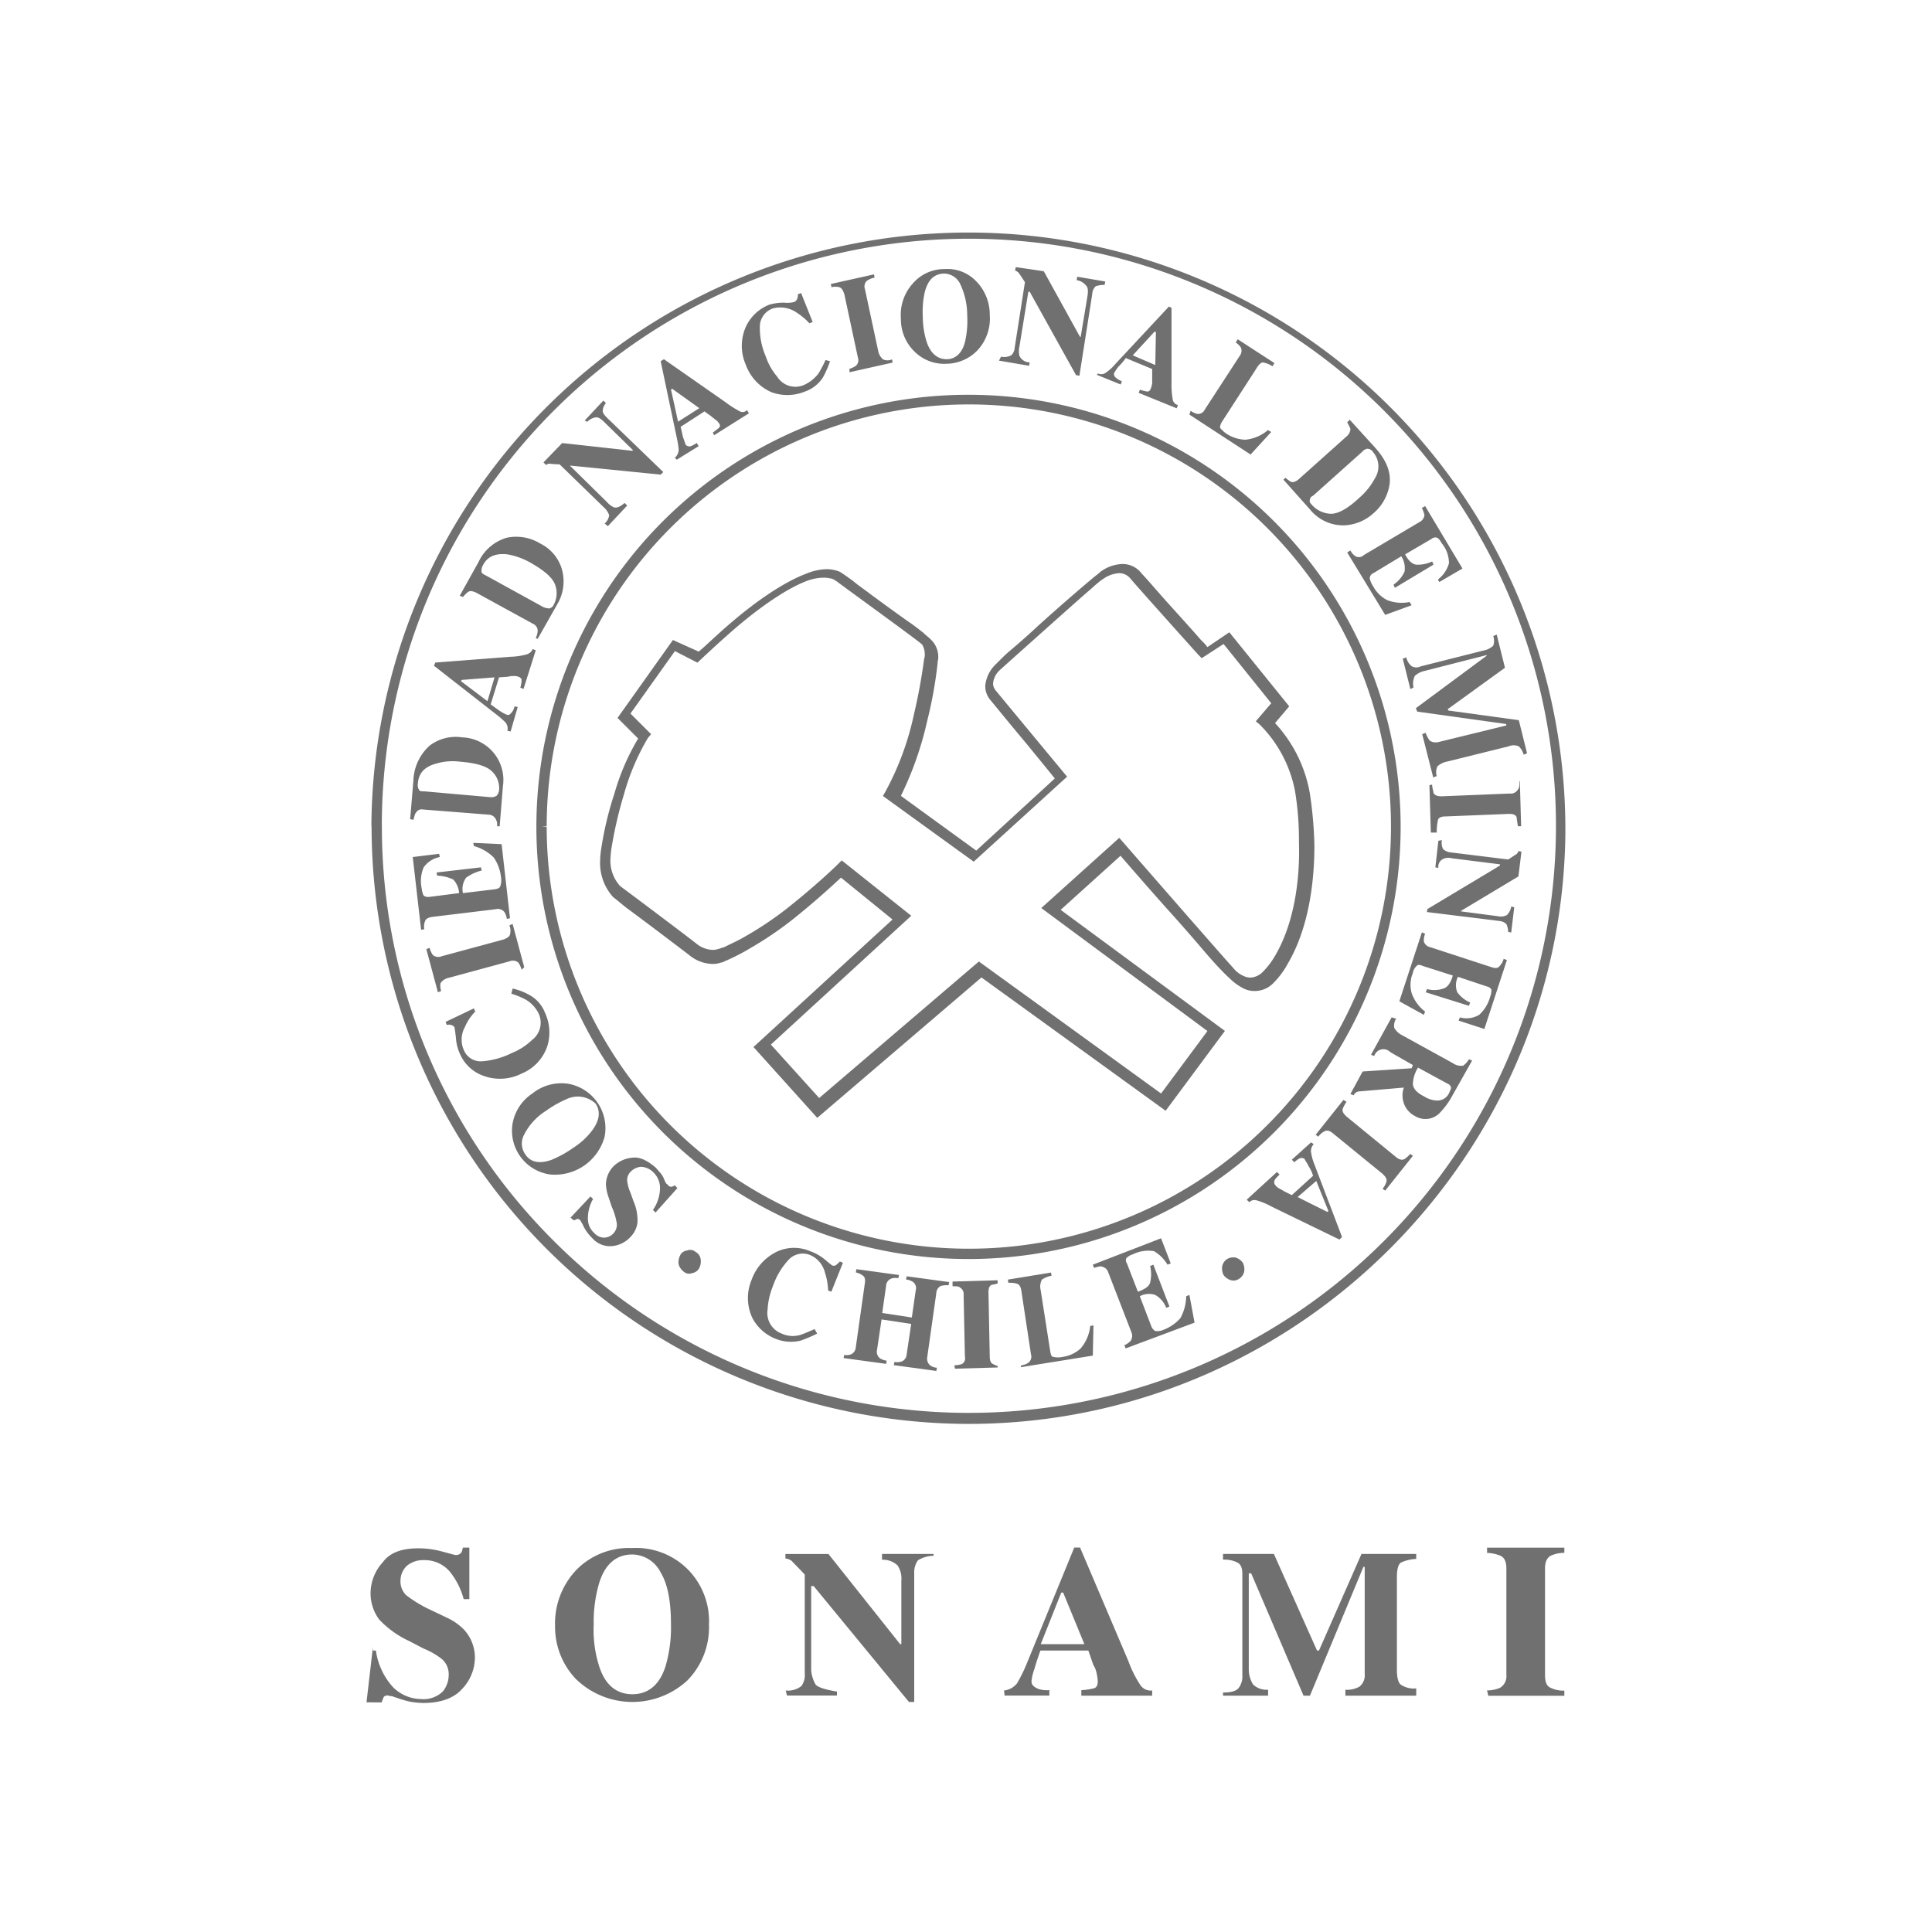 <svg id="Capa_1" data-name="Capa 1" xmlns="http://www.w3.org/2000/svg" viewBox="0 0 300 300"><defs><style>.cls-1{fill:#707070;}</style></defs><path class="cls-1" d="M84.09,128.3h.8a65.55,65.55,0,1,1,0,.1l-.8-.1-.8.1a67.1,67.1,0,1,0,67.1-67.1,67.06,67.06,0,0,0-67.1,67.1l.8-.1Zm-25.6,0h.8A91.16,91.16,0,1,1,86,192.7a90.68,90.68,0,0,1-26.7-64.4h-1.6A92.79,92.79,0,0,0,152,221.09c50-.86,90.59-41.81,91.07-91.78a92.7,92.7,0,1,0-185.4-1Z"/><path class="cls-1" d="M101.79,188.28l-.4-.4a6.11,6.11,0,0,0,1.1-3.5,3.39,3.39,0,0,0-1.1-2.4,2.82,2.82,0,0,0-1.9-.8,2.63,2.63,0,0,0-1.5.7,1.83,1.83,0,0,0-.6,1.5,6.21,6.21,0,0,0,.5,1.8l.5,1.4a7.28,7.28,0,0,1,.6,3.2,3.81,3.81,0,0,1-1.1,2.3,4.43,4.43,0,0,1-2.7,1.4,3.65,3.65,0,0,1-3.2-1.2,7,7,0,0,1-1.3-1.7,7.37,7.37,0,0,0-.6-1.1.55.55,0,0,0-.5-.2c-.2.1-.3.2-.5.2l-.5-.4,3.1-3.3.4.4a6,6,0,0,0-.8,2.9,3,3,0,0,0,1,2.4,2.08,2.08,0,0,0,1.5.7,2,2,0,0,0,1.4-.6,2,2,0,0,0,.6-1.5,9.92,9.92,0,0,0-.8-2.7l-.5-1.5a7.19,7.19,0,0,1-.4-1.9,4.11,4.11,0,0,1,1.1-2.8,4.7,4.7,0,0,1,2.9-1.4c1.2-.2,2.4.4,3.7,1.5.3.3.5.6.8.9a3.88,3.88,0,0,1,.6,1.1l.2.4c.1.1.1.2.2.2s.1.2.2.2a.55.55,0,0,0,.5.2c.2,0,.3-.2.5-.2l.4.4Z"/><path class="cls-1" d="M88.19,170.58a17.32,17.32,0,0,0-3.4,1.9,9.44,9.44,0,0,0-3.4,3.7,2.9,2.9,0,0,0,.2,3.1c.8,1.2,2.2,1.5,4.1.8a17.32,17.32,0,0,0,3.4-1.9,11,11,0,0,0,2.9-2.7c1.1-1.5,1.3-2.9.5-4.1A4,4,0,0,0,88.19,170.58Zm-8.6,3.9a7.09,7.09,0,0,1,3.1-4.7,7.18,7.18,0,0,1,5.5-1.5,7,7,0,0,1,5.7,8.2,8,8,0,0,1-8.4,5.9,6.86,6.86,0,0,1-5.9-7.9Z"/><path class="cls-1" d="M70.79,161.08c-.1-.9-.2-1.4-.2-1.5a.66.66,0,0,0-.5-.4.85.85,0,0,0-.7,0l-.2-.5,4.4-2.1.2.5a7.69,7.69,0,0,0-1.6,2.4A4,4,0,0,0,72,163a2.83,2.83,0,0,0,2.8,1.8,12.41,12.41,0,0,0,4.7-1.3,9.76,9.76,0,0,0,3.1-2,3.36,3.36,0,0,0,1-4.2,5.06,5.06,0,0,0-2-2.1,12.29,12.29,0,0,0-2.2-.9l.2-.8a9.41,9.41,0,0,1,2.6,1,5.29,5.29,0,0,1,2.4,2.7,7.24,7.24,0,0,1,.4,5.2,7,7,0,0,1-4,4.3,7.43,7.43,0,0,1-5.8.4,6.26,6.26,0,0,1-3.8-3.5A7.05,7.05,0,0,1,70.79,161.08Z"/><path class="cls-1" d="M81,150.58a3.83,3.83,0,0,0-.5-1.1,1.33,1.33,0,0,0-1.4-.2l-9.6,2.6a2,2,0,0,0-1.1.8,2.7,2.7,0,0,0,.1,1.2l-.5.2-1.8-6.7.5-.2a3.83,3.83,0,0,0,.5,1.1,1.33,1.33,0,0,0,1.4.2l9.6-2.6c.5-.2.9-.4,1-.8a2.33,2.33,0,0,0-.1-1.4l.5-.2,1.8,6.7Z"/><path class="cls-1" d="M79.19,142.58l-.5.1a2.3,2.3,0,0,0-.4-1.1,1.3,1.3,0,0,0-1.3-.4l-9.9,1.2c-.6.1-1,.3-1.1.7a2,2,0,0,0-.1,1.2l-.5.1-1.3-11.3,4.1-.5.1.5a4,4,0,0,0-2.5,1.6,5.33,5.33,0,0,0-.3,3.3,3,3,0,0,0,.3,1.1,1.29,1.29,0,0,0,.8.2l4.7-.6a3.43,3.43,0,0,0-.9-2.1,6,6,0,0,0-2.5-.6l-.1-.5,6.9-.8.1.5a6.74,6.74,0,0,0-2.4,1.1,2.9,2.9,0,0,0-.5,2.4l5-.6c.5-.1.7-.2.8-.5a2.8,2.8,0,0,0,.1-1.4,6.71,6.71,0,0,0-1.1-3,6.84,6.84,0,0,0-3.1-1.8l-.1-.5,4.4.2Z"/><path class="cls-1" d="M77.19,128.3a1.82,1.82,0,0,0-.2-1.1,1.29,1.29,0,0,0-1.1-.7l-10.2-.8a1,1,0,0,0-1.1.5c-.2.2-.2.5-.4,1.1l-.5-.1.5-6a7.67,7.67,0,0,1,2.5-5.4,6.7,6.7,0,0,1,5.1-1.3,6.61,6.61,0,0,1,6.3,7.6l-.5,6.2Zm-.1-4.72a1.51,1.51,0,0,0,.4-.8,3.56,3.56,0,0,0-1.1-3c-.8-.8-2.4-1.3-4.9-1.5a9,9,0,0,0-3.8.3c-1.8.5-2.7,1.5-2.8,3.1a1.36,1.36,0,0,0,.2,1c.1.2.4.2.8.2l10.2.9A1.6,1.6,0,0,0,77.09,123.58Z"/><path class="cls-1" d="M76.79,105.18l-5.1.4-.1.2,4.1,3.1Zm2,8.3a1.52,1.52,0,0,0-.3-1.3,13.44,13.44,0,0,0-1.5-1.3l-9.6-7.5.2-.5,11.7-.9a10,10,0,0,0,2.6-.4c.4-.2.7-.4.8-.8l.5.2-1.9,6-.5-.2a3.86,3.86,0,0,0,.2-1.2c0-.2-.2-.4-.5-.5a1.72,1.72,0,0,0-.8-.1,2.49,2.49,0,0,0-.8.1l-1.4.1-1.3,4.2c.7.5,1.1.8,1.4,1a6.4,6.4,0,0,0,1.1.6c.3.1.5,0,.8-.4a1.88,1.88,0,0,0,.4-.9l.5.1-1.1,3.8Z"/><path class="cls-1" d="M83.19,99.08a3,3,0,0,0,.3-1.1,1.17,1.17,0,0,0-.7-1.1L73.89,92c-.5-.2-.8-.3-1.2-.1a5.93,5.93,0,0,0-.8.8l-.5-.2,2.9-5.2a7,7,0,0,1,4.4-3.8,7.13,7.13,0,0,1,5.2.9,6.48,6.48,0,0,1,3.3,3.8,6.91,6.91,0,0,1-.7,5.7l-3,5.3Zm2.1-4.6a1,1,0,0,0,.7-.6,3.75,3.75,0,0,0,.2-3.1c-.4-1.1-1.7-2.2-3.8-3.4a11.24,11.24,0,0,0-3.6-1.3c-1.8-.2-3.1.3-3.8,1.7a1.61,1.61,0,0,0-.2,1.1c.1.2.3.3.7.5l8.9,4.9A2.92,2.92,0,0,0,85.29,94.48Z"/><path class="cls-1" d="M93.89,81.3a2.08,2.08,0,0,0,.7-1.3,2.82,2.82,0,0,0-.7-1.1l-7-6.8a14.78,14.78,0,0,1-1.6-.1,1.06,1.06,0,0,0-.5.2l-.4-.4,2.9-3L98.19,70l.1-.1-4.4-4.3c-.5-.5-.9-.8-1.3-.8a2.27,2.27,0,0,0-1.4.7l-.4-.2,2.9-3.1.4.4a1.91,1.91,0,0,0-.5,1.2c0,.3.2.6.7,1.1l8.7,8.4-.4.4-14-1.4h-.1l5.8,5.7a2.89,2.89,0,0,0,1.1.8c.5.1,1-.2,1.6-.7l.4.4-3,3.2Z"/><path class="cls-1" d="M108.59,63.38l-4.2-3-.2.1,1.1,5Zm-3.8,7.7a1.74,1.74,0,0,0,.6-1.2,12.87,12.87,0,0,0-.3-1.9l-2.5-11.9.5-.3,9.6,6.7a16.21,16.21,0,0,0,2.2,1.4.91.91,0,0,0,1.1-.2l.3.5-5.4,3.4-.2-.4c.5-.4.8-.6,1-.8a.49.49,0,0,0-.1-.7,1.18,1.18,0,0,0-.5-.5c-.2-.2-.4-.3-.6-.5l-1.1-.8-3.7,2.4c.2.8.3,1.4.4,1.7.2.5.3.9.4,1.1a.78.78,0,0,0,.8.2,4.38,4.38,0,0,0,.9-.5l.3.5-3.4,2.1Z"/><path class="cls-1" d="M121.79,47a4.2,4.2,0,0,0,1.5-.1.82.82,0,0,0,.5-.5,1.7,1.7,0,0,0,.1-.7l.5-.2,1.8,4.5-.5.2a10.9,10.9,0,0,0-2.2-1.8,4.44,4.44,0,0,0-3.5-.5,3,3,0,0,0-2,2.7,11.06,11.06,0,0,0,.9,4.7,9.61,9.61,0,0,0,1.8,3.2,3.33,3.33,0,0,0,4.1,1.3,5.78,5.78,0,0,0,2.3-1.8,19,19,0,0,0,1.1-2.1l.7.2a16.16,16.16,0,0,1-1.1,2.5,5.45,5.45,0,0,1-2.8,2.2,7.19,7.19,0,0,1-5.2.1,7.41,7.41,0,0,1-4-4.3,7.29,7.29,0,0,1,0-5.8,6.68,6.68,0,0,1,3.7-3.5A8,8,0,0,1,121.79,47Z"/><path class="cls-1" d="M131.81,57.3a3.83,3.83,0,0,0,1.1-.5,1.21,1.21,0,0,0,.3-1.3l-2.1-9.8c-.2-.6-.4-1-.8-1.1a2.36,2.36,0,0,0-1.2,0l-.1-.5,6.7-1.5.1.5a3.53,3.53,0,0,0-1.2.5,1.21,1.21,0,0,0-.3,1.3l2.1,9.8a2.33,2.33,0,0,0,.7,1.1,1.67,1.67,0,0,0,1.4,0l.1.5-6.7,1.5v-.5Z"/><path class="cls-1" d="M149.89,52.88a14.66,14.66,0,0,0,.3-3.9,11.44,11.44,0,0,0-1.1-4.9,2.81,2.81,0,0,0-2.6-1.6c-1.5.1-2.4,1-2.9,2.9a14.25,14.25,0,0,0-.3,3.8,13.31,13.31,0,0,0,.6,3.9c.6,1.8,1.7,2.7,3.1,2.7S149.49,54.78,149.89,52.88Zm1.6-9.3a7.38,7.38,0,0,1,2.2,5.3,7.25,7.25,0,0,1-1.8,5.4,6.76,6.76,0,0,1-4.8,2.2,6.57,6.57,0,0,1-5.2-2,7,7,0,0,1-2-5,7.25,7.25,0,0,1,1.8-5.4,6.43,6.43,0,0,1,5-2.3A6.17,6.17,0,0,1,151.49,43.58Z"/><path class="cls-1" d="M155.44,55.38a2.37,2.37,0,0,0,1.59-.21,1.76,1.76,0,0,0,.53-1.17l1.59-10.18c-.53-.85-.85-1.28-1-1.49a1.42,1.42,0,0,0-.53-.32l.11-.53,4.35.64,5.62,10.18h.11l1.06-6.36c.1-.74.1-1.27-.22-1.59a2.32,2.32,0,0,0-1.48-.85l.11-.53,4.34.74-.1.53a3.81,3.81,0,0,0-1.38.21,1.68,1.68,0,0,0-.53,1.17l-2,12.73-.53-.11L159.89,45.3h-.21l-1.38,8.49a3.28,3.28,0,0,0,0,1.48,1.77,1.77,0,0,0,1.59,1l-.1.53L155.12,56Z"/><path class="cls-1" d="M179.39,56.68l.1-5.1-.2-.1-3.4,3.7ZM170.51,58a1.23,1.23,0,0,0,1.3-.2,7.17,7.17,0,0,0,1.4-1.3l8.3-8.9.4.2v11.7a13.38,13.38,0,0,0,.2,2.6,1.09,1.09,0,0,0,.8.8l-.2.5-5.9-2.4.2-.5a4.91,4.91,0,0,0,1.2.3c.2,0,.4-.2.5-.5a4.54,4.54,0,0,0,.2-.8v-2.2l-4.1-1.7a9.65,9.65,0,0,1-1.1,1.3,6.31,6.31,0,0,0-.7,1c-.1.3,0,.5.3.8a3.6,3.6,0,0,0,.9.5l-.2.5-3.7-1.5Z"/><path class="cls-1" d="M184.89,63.78a2.5,2.5,0,0,0,1.1.5,1.17,1.17,0,0,0,1.1-.7l5.4-8.3a1.28,1.28,0,0,0,.2-1.3,2.94,2.94,0,0,0-.8-.8l.3-.5,5.7,3.7-.3.5a3.72,3.72,0,0,0-1.5-.6c-.3,0-.7.4-1.1,1.1l-5.3,8.2c-.2.4-.3.7-.2.9a4.81,4.81,0,0,0,1,.9,5.73,5.73,0,0,0,2.9.9,6.35,6.35,0,0,0,3.5-1.5l.5.3-3.2,3.5-9.5-6.2Z"/><path class="cls-1" d="M199.59,74.18a8,8,0,0,0,.8.6c.4.2.8,0,1.2-.3l7.6-6.8a1.53,1.53,0,0,0,.5-1.1,8.79,8.79,0,0,0-.5-1l.4-.4,4,4.4c1.6,1.8,2.4,3.6,2.2,5.5a7.33,7.33,0,0,1-2.5,4.6,7.22,7.22,0,0,1-4.7,1.9,6.67,6.67,0,0,1-5.2-2.5l-4.1-4.6Zm3.8,3.5c-.1.2.1.5.4.8a4.11,4.11,0,0,0,2.9,1.3c1.1,0,2.6-.8,4.4-2.5a10.53,10.53,0,0,0,2.4-3,3.41,3.41,0,0,0-.3-4.1,1.06,1.06,0,0,0-.9-.5,1.46,1.46,0,0,0-.8.5l-7.6,6.8A.75.75,0,0,0,203.39,77.68Z"/><path class="cls-1" d="M209.19,85.78l.5-.3a2.44,2.44,0,0,0,.8.9,1.1,1.1,0,0,0,1.3-.2l8.6-5.1a1.4,1.4,0,0,0,.8-1.1,5.09,5.09,0,0,0-.4-1.1l.5-.3,5.8,9.7-3.6,2.1-.2-.4a4.81,4.81,0,0,0,1.7-2.5,4.81,4.81,0,0,0-1.1-3.1c-.3-.5-.5-.8-.8-.9a.88.88,0,0,0-.8.2l-4.1,2.4c.5,1,1.1,1.5,1.7,1.6a5.23,5.23,0,0,0,2.5-.5l.2.5-6,3.6-.2-.5a4.88,4.88,0,0,0,1.7-2,3.35,3.35,0,0,0-.5-2.4l-4.3,2.6a.94.94,0,0,0-.6.8,3.34,3.34,0,0,0,.5,1.2,5.15,5.15,0,0,0,2.2,2.2,6.26,6.26,0,0,0,3.5.3l.3.5-4.1,1.5Z"/><path class="cls-1" d="M218.37,102.08a2.4,2.4,0,0,0,.86,1.39,1.53,1.53,0,0,0,1.39,0l10.18-2.57a3,3,0,0,0,1.07-.64,2.28,2.28,0,0,0,0-1.5l.54-.22,1.28,5.15-8.89,6.43.11.21,10.93,1.5,1.28,5.14-.53.22a2.72,2.72,0,0,0-.75-1.29,2,2,0,0,0-1.61,0l-9.54,2.36a3.09,3.09,0,0,0-1.5.75,2.23,2.23,0,0,0-.1,1.5l-.54.21L220.84,114l.53-.21A4.66,4.66,0,0,0,222,115a1.69,1.69,0,0,0,1.39.22l10.5-2.57v-.22l-13.82-1.93-.22-.53,11-8.15v-.1l-9.64,2.46a3.31,3.31,0,0,0-1.5.75,2.69,2.69,0,0,0-.22,1.82L219,107l-1.18-4.72Z"/><path class="cls-1" d="M222.38,121.83c0,.54.21,1,.21,1.28.22.43.64.54,1.28.54l10.56-.43a1.28,1.28,0,0,0,1.28-.64c.22-.21.22-.64.22-1.28H236l.2,7h-.5s-.2-1.22-.2-1.42c-.2-.4-.6-.5-1.2-.5l-9.9.4c-.6,0-1,.2-1.1.5a8,8,0,0,0-.2,2h-.92l-.22-7.36Z"/><path class="cls-1" d="M223.91,130.46a2,2,0,0,0,.19,1.41,2.2,2.2,0,0,0,1,.47l9.09,1.12c.75-.47,1.13-.75,1.31-.84a1.17,1.17,0,0,0,.28-.47l.47.09-.47,3.85-8.9,5.34v.09l5.72.75a2,2,0,0,0,1.4-.18,2.46,2.46,0,0,0,.66-1.32l.47.1-.47,3.93-.47-.09a3,3,0,0,0-.28-1.22,1.79,1.79,0,0,0-1-.47l-11.35-1.4.1-.47,11.25-6.75v-.19l-7.5-.94a1.93,1.93,0,0,0-1.31.1,1.34,1.34,0,0,0-.75,1.4l-.47-.09.47-4.13Z"/><path class="cls-1" d="M220.79,144.78l.5.2a3,3,0,0,0-.2,1.2,1.32,1.32,0,0,0,1,.9l9.5,3.1c.6.2,1,.2,1.3-.2a2.65,2.65,0,0,0,.6-1.1l.5.2-3.5,10.7-4-1.3.2-.5a3.86,3.86,0,0,0,3-.4,5.84,5.84,0,0,0,1.7-2.8,2.8,2.8,0,0,0,.2-1.1,1,1,0,0,0-.7-.5l-4.5-1.5a2.89,2.89,0,0,0-.1,2.4,5,5,0,0,0,2,1.6l-.2.5-6.7-2.1.2-.5a4.3,4.3,0,0,0,2.6-.1c.6-.2,1.1-.9,1.4-2l-4.7-1.5c-.4-.2-.8-.2-.9,0a1.87,1.87,0,0,0-.6,1.1,4.83,4.83,0,0,0-.2,3.1,6.15,6.15,0,0,0,2.1,2.9l-.2.5-3.8-2.1Z"/><path class="cls-1" d="M216.79,158.18a2.07,2.07,0,0,0-.3,1.4,2.79,2.79,0,0,0,1.1,1.1l8,4.4a2.2,2.2,0,0,0,1.6.4,3,3,0,0,0,.9-1l.5.2-3.1,5.5a11.67,11.67,0,0,1-1.9,2.6,3.08,3.08,0,0,1-3.9.5,3.47,3.47,0,0,1-1.8-2.3,3.66,3.66,0,0,1,.1-2.1l-7,.6c-.2,0-.3.1-.5.2a1.38,1.38,0,0,0-.3.4l-.5-.2,1.9-3.5,7.6-.5.2-.5-3.5-2a1.49,1.49,0,0,0-2.5.6l-.5-.2,3.2-5.8Zm2.6,10.2c.1.7.6,1.3,1.8,1.9a3.8,3.8,0,0,0,1.8.6,2,2,0,0,0,2-1.1c.2-.5.4-.8.3-1a.82.82,0,0,0-.5-.5l-4.6-2.5A5.09,5.09,0,0,0,219.39,168.38Z"/><path class="cls-1" d="M209.09,171.08a6.4,6.4,0,0,0-.6,1.1c-.1.5.2.8.6,1.2l7.7,6.3c.5.4.9.5,1.3.3a5.06,5.06,0,0,0,.9-.8l.4.3-4.3,5.4-.4-.3a3,3,0,0,0,.6-1.1c.1-.5-.2-.8-.6-1.2L207,176c-.5-.4-.8-.5-1.2-.4a2.92,2.92,0,0,0-1.1.9l-.4-.3,4.3-5.4Z"/><path class="cls-1" d="M201.49,185.88l4.6,2.3.2-.1-1.9-4.7Zm2.5-8.2a1.48,1.48,0,0,0-.4,1.3,8.45,8.45,0,0,0,.5,1.8l4.3,11.3-.4.4-10.5-5.1a11.07,11.07,0,0,0-2.4-1,1.13,1.13,0,0,0-1.1.3l-.4-.4,4.7-4.3.4.4c-.5.5-.8.8-.8,1a.66.66,0,0,0,.2.7c.1.2.3.3.6.5a5.74,5.74,0,0,1,.7.4l1.2.6,3.3-3a5.24,5.24,0,0,0-.7-1.5c-.2-.5-.5-.8-.6-1.1a.75.75,0,0,0-.8-.1,3.28,3.28,0,0,0-.8.6l-.4-.4,3-2.7Z"/><path class="cls-1" d="M105.39,196.38a2.3,2.3,0,0,1,.2-1.4,1.33,1.33,0,0,1,1.1-.8,1.23,1.23,0,0,1,1.3.2,1.55,1.55,0,0,1,.8,1.1,2.3,2.3,0,0,1-.2,1.4,1.48,1.48,0,0,1-1.1.8,1.23,1.23,0,0,1-1.3-.2A2.26,2.26,0,0,1,105.39,196.38Z"/><path class="cls-1" d="M128.09,195.58c.7.6,1.1.9,1.1.9a.62.62,0,0,0,.7-.1c.2-.2.4-.3.5-.5l.5.2-1.8,4.5-.5-.2a10.05,10.05,0,0,0-.5-2.8,4,4,0,0,0-2.3-2.7,3,3,0,0,0-3.3.7,11.63,11.63,0,0,0-2.5,4.2,11.26,11.26,0,0,0-.8,3.6,3.4,3.4,0,0,0,2.2,3.7,4.13,4.13,0,0,0,2.9.2c.6-.2,1.3-.5,2.2-.9l.4.7a21.72,21.72,0,0,1-2.6,1.1,6.33,6.33,0,0,1-3.6-.2,6.93,6.93,0,0,1-3.9-3.4,7.28,7.28,0,0,1-.1-5.8,7.75,7.75,0,0,1,3.9-4.4,6.29,6.29,0,0,1,5.2-.1A7.55,7.55,0,0,1,128.09,195.58Z"/><path class="cls-1" d="M131.09,210.38a1.78,1.78,0,0,0,1.1-.1,1.29,1.29,0,0,0,.7-1.1l1.4-9.9q.15-.9-.3-1.2a2.82,2.82,0,0,0-1.1-.5l.1-.5,6.6.9-.1.5a2,2,0,0,0-1.2.1,1.29,1.29,0,0,0-.7,1.1l-.6,4.2,4.6.7.6-4.2a1.19,1.19,0,0,0-.4-1.3,2.3,2.3,0,0,0-1.1-.4l.1-.5,6.6.9-.1.5a3.45,3.45,0,0,0-1.2.1,1.29,1.29,0,0,0-.7,1.1l-1.4,9.9a1.39,1.39,0,0,0,.4,1.3,1.93,1.93,0,0,0,1.1.4l-.1.5-6.6-.9.1-.5a2.13,2.13,0,0,0,1.2-.1,1.29,1.29,0,0,0,.7-1.1l.7-4.7-4.6-.7-.7,4.7a1.3,1.3,0,0,0,.4,1.3,2.3,2.3,0,0,0,1.1.4l-.1.5-6.6-.9Z"/><path class="cls-1" d="M148.2,212a3.76,3.76,0,0,0,1.15-.19,1,1,0,0,0,.48-1.15l-.2-9.59a1.16,1.16,0,0,0-.57-1.15c-.19-.19-.58-.19-1.15-.19V199l7-.2v.5a6.79,6.79,0,0,1-.92.2c-.4.2-.5.6-.5,1.2l.2,10c0,.6.2,1,.5,1.1a2.61,2.61,0,0,0,.72.3v.24l-6.62.19-.09-.48Z"/><path class="cls-1" d="M158.59,212a2.3,2.3,0,0,0,1.1-.4,1.19,1.19,0,0,0,.4-1.3l-1.5-9.9c-.1-.6-.3-1-.8-1.1a3.45,3.45,0,0,0-1.2-.1l-.1-.5,6.7-1.1.1.5a3.69,3.69,0,0,0-1.5.6,2.25,2.25,0,0,0-.2,1.6l1.5,9.6c.1.5.2.8.5.8a3.08,3.08,0,0,0,1.4,0,5.22,5.22,0,0,0,2.8-1.3,6.35,6.35,0,0,0,1.5-3.5l.5-.1-.1,4.7-11.2,1.8Z"/><path class="cls-1" d="M174.79,209.38l-.2-.5a2.85,2.85,0,0,0,1-.7,1.43,1.43,0,0,0,.1-1.3l-3.6-9.3a1.3,1.3,0,0,0-1-.9c-.2-.1-.6,0-1.2.2l-.2-.5,10.6-4.1,1.5,3.9-.5.2a5.88,5.88,0,0,0-2.1-2.1,5.37,5.37,0,0,0-3.3.5,2.14,2.14,0,0,0-1,.6.8.8,0,0,0,.1.8l1.7,4.4c1.1-.4,1.7-.8,1.9-1.4a5.54,5.54,0,0,0,0-2.6l.5-.2,2.5,6.5-.5.2a3.89,3.89,0,0,0-1.7-2,3,3,0,0,0-2.4.2l1.8,4.7a1.44,1.44,0,0,0,.6.7,2.34,2.34,0,0,0,1.3-.2,6.63,6.63,0,0,0,2.6-1.8,7.29,7.29,0,0,0,.9-3.4l.5-.2.8,4.3Z"/><path class="cls-1" d="M191.09,198.78a2.26,2.26,0,0,1-1.1-.8,2.3,2.3,0,0,1-.2-1.4,1.78,1.78,0,0,1,.8-1.1,1.91,1.91,0,0,1,1.3-.2,2.26,2.26,0,0,1,1.1.8,2.3,2.3,0,0,1,.2,1.4,1.78,1.78,0,0,1-.8,1.1A1.53,1.53,0,0,1,191.09,198.78Z"/><path class="cls-1" d="M203.39,123.18a21.44,21.44,0,0,0-5.4-10.9l2.2-2.6-9.3-11.5-3.4,2.3a8.18,8.18,0,0,0-1-1.1c-1.3-1.5-3.3-3.7-5.1-5.7s-3.4-3.9-4.1-4.6a3.68,3.68,0,0,0-3-1.5,6,6,0,0,0-3.4,1.2c-.2.2-.6.5-1.1.9-1.8,1.5-5.4,4.6-8.6,7.5-1.6,1.5-3.1,2.8-4.4,3.9-.6.5-1.1,1-1.5,1.4l-.8.8a5.29,5.29,0,0,0-1.5,3.2,3.32,3.32,0,0,0,.7,2.1c.5.6,3.1,3.8,5.7,6.9,1.8,2.2,3.6,4.4,4.4,5.4l-12.2,11.2-11.7-8.5a52.37,52.37,0,0,0,4.1-11.7,65.82,65.82,0,0,0,1.6-8.9c0-.3.1-.6.1-.8a3.74,3.74,0,0,0-.8-2.5c-.5-.6-1.1-1-1.6-1.5-.3-.2-1.1-.9-2.3-1.7-1.7-1.2-3.9-2.8-5.8-4.2-.9-.7-1.8-1.3-2.4-1.8s-1.1-.8-1.2-.9c-.3-.2-.7-.5-1.2-.8a5.44,5.44,0,0,0-2-.4,8.84,8.84,0,0,0-3.2.7c-3.7,1.4-8,4.5-11.3,7.3-2.5,2.1-4.5,4.1-5.4,4.8l-4-1.8-8.6,12.1,3.2,3.2a35.91,35.91,0,0,0-3.7,8.6,52.1,52.1,0,0,0-2,8.3,13.55,13.55,0,0,0-.2,2,7.9,7.9,0,0,0,2,5.7c.4.3,1.1.9,2.1,1.7,3,2.2,8,6,9.7,7.3a5.89,5.89,0,0,0,3.6,1.4,3.47,3.47,0,0,0,1.3-.2,1.42,1.42,0,0,0,.6-.2,32,32,0,0,0,4.1-2.1,54.33,54.33,0,0,0,6.1-4.1c3.7-2.9,6.7-5.7,7.9-6.8l8,6.5L117,162.58l9.9,11,25.5-21.8,28.6,20.7,9.2-12.4-25.5-18.8,9.3-8.4c1.1,1.3,3.9,4.5,7,8,2,2.2,4.1,4.6,5.8,6.6s3.2,3.6,4.1,4.4a8.7,8.7,0,0,0,2,1.5,3.72,3.72,0,0,0,2,.5,4,4,0,0,0,2.8-1.2,13.14,13.14,0,0,0,2.3-3.1c3.1-5.3,4.1-12.2,4.1-18.3A62.75,62.75,0,0,0,203.39,123.18ZM198,148.4a12.38,12.38,0,0,1-2,2.6,2.9,2.9,0,0,1-1.8.8,2.66,2.66,0,0,1-1.2-.3,4,4,0,0,1-1.5-1.2c-.8-.8-17.7-20.2-17.7-20.2L161.69,141l25.8,19.1-7.2,9.7L152,149.3l-24.8,21.2-7.5-8.3,21.8-20-10.8-8.6-.5.5-.2.2c-.7.7-3.9,3.7-8.1,7a54.05,54.05,0,0,1-6.7,4.4c-.9.5-1.8.9-2.4,1.2a2.61,2.61,0,0,1-.8.3l-.2.1h-.1a3,3,0,0,1-1,.2,4.27,4.27,0,0,1-2.6-1c-1.1-.9-11.5-8.7-11.8-8.9a5.85,5.85,0,0,1-1.5-4.4,14.05,14.05,0,0,1,.2-1.8,64.71,64.71,0,0,1,1.9-8.1,36,36,0,0,1,3.7-8.7l.5-.6-3.2-3.2,6.9-9.7,3.5,1.8s4.4-4.2,7.5-6.7,6.6-4.9,9.5-6a7.69,7.69,0,0,1,2.6-.5,5.21,5.21,0,0,1,1.4.2,5.58,5.58,0,0,1,.8.5c.2.2,12.8,9.3,13.1,9.7a3,3,0,0,1,.4,1.5,1.7,1.7,0,0,1-.1.7,87.48,87.48,0,0,1-1.6,8.7,44.35,44.35,0,0,1-4.4,11.9l-.4.7,14.1,10.2,14.5-13.2-.5-.6s-10.2-12.3-10.6-12.8a1.78,1.78,0,0,1-.4-1,3.13,3.13,0,0,1,1-2.1c.2-.2,12.5-11.2,13.8-12.3.6-.5,1.1-1,1.5-1.3a5,5,0,0,1,.8-.6,4.76,4.76,0,0,1,2.5-.9,2.25,2.25,0,0,1,1.7.8c.8,1,10.6,11.9,10.6,11.9l.5.5L190,100l7.4,9.2L195,112l.6.5a19.86,19.86,0,0,1,5.5,10.4,46.2,46.2,0,0,1,.6,7.9C201.89,136.8,200.89,143.5,198,148.4Z"/><path class="cls-1" d="M57.91,256.3h.46a10.64,10.64,0,0,0,2.72,5.75,6.31,6.31,0,0,0,4.29,1.78,4.31,4.31,0,0,0,3.35-1.15,4,4,0,0,0,.94-2.51,3.12,3.12,0,0,0-1-2.51A11.54,11.54,0,0,0,65.8,256l-2.2-1.15a15.18,15.18,0,0,1-4.7-3.35,6.8,6.8,0,0,1-1.36-4.08,7.15,7.15,0,0,1,1.88-4.81c1.15-1.57,3-2.19,5.65-2.19a14.25,14.25,0,0,1,3.66.52c1.15.31,1.88.52,2,.52a1,1,0,0,0,.84-.31c.21-.21.21-.52.31-.84h1v8H72A11.48,11.48,0,0,0,69.81,244a5.1,5.1,0,0,0-4-1.74,3.89,3.89,0,0,0-2.62.87,3.17,3.17,0,0,0-1,2.23,3,3,0,0,0,.87,2.33A20,20,0,0,0,67,250.05l2.43,1.16A9,9,0,0,1,72,253a6.37,6.37,0,0,1,1.74,4.55,7.09,7.09,0,0,1-1.94,4.66c-1.26,1.45-3.29,2.23-6.11,2.23a14,14,0,0,1-2-.2,15.6,15.6,0,0,1-2-.58l-.58-.19a.87.87,0,0,0-.49-.1c-.19,0-.19-.1-.38-.1-.39,0-.59.1-.68.3s-.2.48-.29.77H56.91l1-8.62Z"/><path class="cls-1" d="M106.69,243.58a11.45,11.45,0,0,1,3.4,8.7,11.76,11.76,0,0,1-3.4,8.7,12.58,12.58,0,0,1-17.3-.3,11.74,11.74,0,0,1-3.2-8.2,12.08,12.08,0,0,1,3.3-8.7,11.38,11.38,0,0,1,8.6-3.4A11.38,11.38,0,0,1,106.69,243.58Zm-3.3,15a21.47,21.47,0,0,0,.8-6.3c0-3.6-.5-6.3-1.6-8.1a5,5,0,0,0-4.4-2.8c-2.5,0-4.3,1.5-5.2,4.6a21.47,21.47,0,0,0-.8,6.3,18.56,18.56,0,0,0,.8,6.3c.9,3,2.7,4.5,5.2,4.5S102.49,261.58,103.39,258.58Z"/><path class="cls-1" d="M122,262.5a3.37,3.37,0,0,0,2.45-.7,2.93,2.93,0,0,0,.51-2V244.5c-1-1.1-1.76-1.8-2-2.1a1.93,1.93,0,0,0-1-.4v-.7h6.68l11.13,14h.19v-9.83a3.68,3.68,0,0,0-.58-2.38,3.25,3.25,0,0,0-2.42-.89v-.9h8v.28a4.78,4.78,0,0,0-2.42.7,3.21,3.21,0,0,0-.58,2v20h-.82l-14.8-18h-.38v13.08a5.33,5.33,0,0,0,.68,2.2c.5.7,3.32,1.1,3.32,1.1v.62h-7.76l-.2-.8Z"/><path class="cls-1" d="M155.91,262.5a3,3,0,0,0,2-1.09,22.78,22.78,0,0,0,1.4-2.79l7.5-18.32h.9l7.5,17.62a17.73,17.73,0,0,0,1.9,3.79,1.94,1.94,0,0,0,1.8.79v.8h-11v-.85a10.35,10.35,0,0,0,2.06-.32c.39-.21.49-.53.49-1.16a10.83,10.83,0,0,0-.2-1.27,3.67,3.67,0,0,0-.49-1.17L169,256.3h-7.45c-.49,1.38-.79,2.33-.89,2.76a7.72,7.72,0,0,0-.49,2c0,.53.3.85,1,1.17a4.11,4.11,0,0,0,1.77.21v.85H156l-.1-.8Zm12.47-7.2-3.29-8h-.3l-3.18,8Z"/><path class="cls-1" d="M189.91,262.81c1.26,0,2-.2,2.42-.69a2.94,2.94,0,0,0,.58-2V244.44c0-.88-.19-1.47-.68-1.76a4.25,4.25,0,0,0-2.32-.49v-.89h7.9l6.7,15h.3l6.6-15h8.5v.77a6.14,6.14,0,0,0-2.4.58q-.6.43-.6,2.31v14.32c0,1.16.2,2,.6,2.31a3.6,3.6,0,0,0,2.4.58v1.13h-11v-.91a4,4,0,0,0,2.2-.5,2.26,2.26,0,0,0,.8-2V243.3h-.2l-8.3,20h-1l-8.13-19h-.37v14.88a4.4,4.4,0,0,0,.68,2.4,3.06,3.06,0,0,0,2.32.8v.92h-7v-.49Z"/><path class="cls-1" d="M230.91,262.49a5.22,5.22,0,0,0,2-.4,2.09,2.09,0,0,0,1-2V243.54c0-1-.29-1.72-1-2a6.21,6.21,0,0,0-2-.41v-.81h12v.8a5.37,5.37,0,0,0-2,.4c-.68.3-1,1-1,2v16.6c0,.9.19,1.6.75,1.9a4.49,4.49,0,0,0,2.25.5v.8H231.1l-.19-.81Z"/></svg>